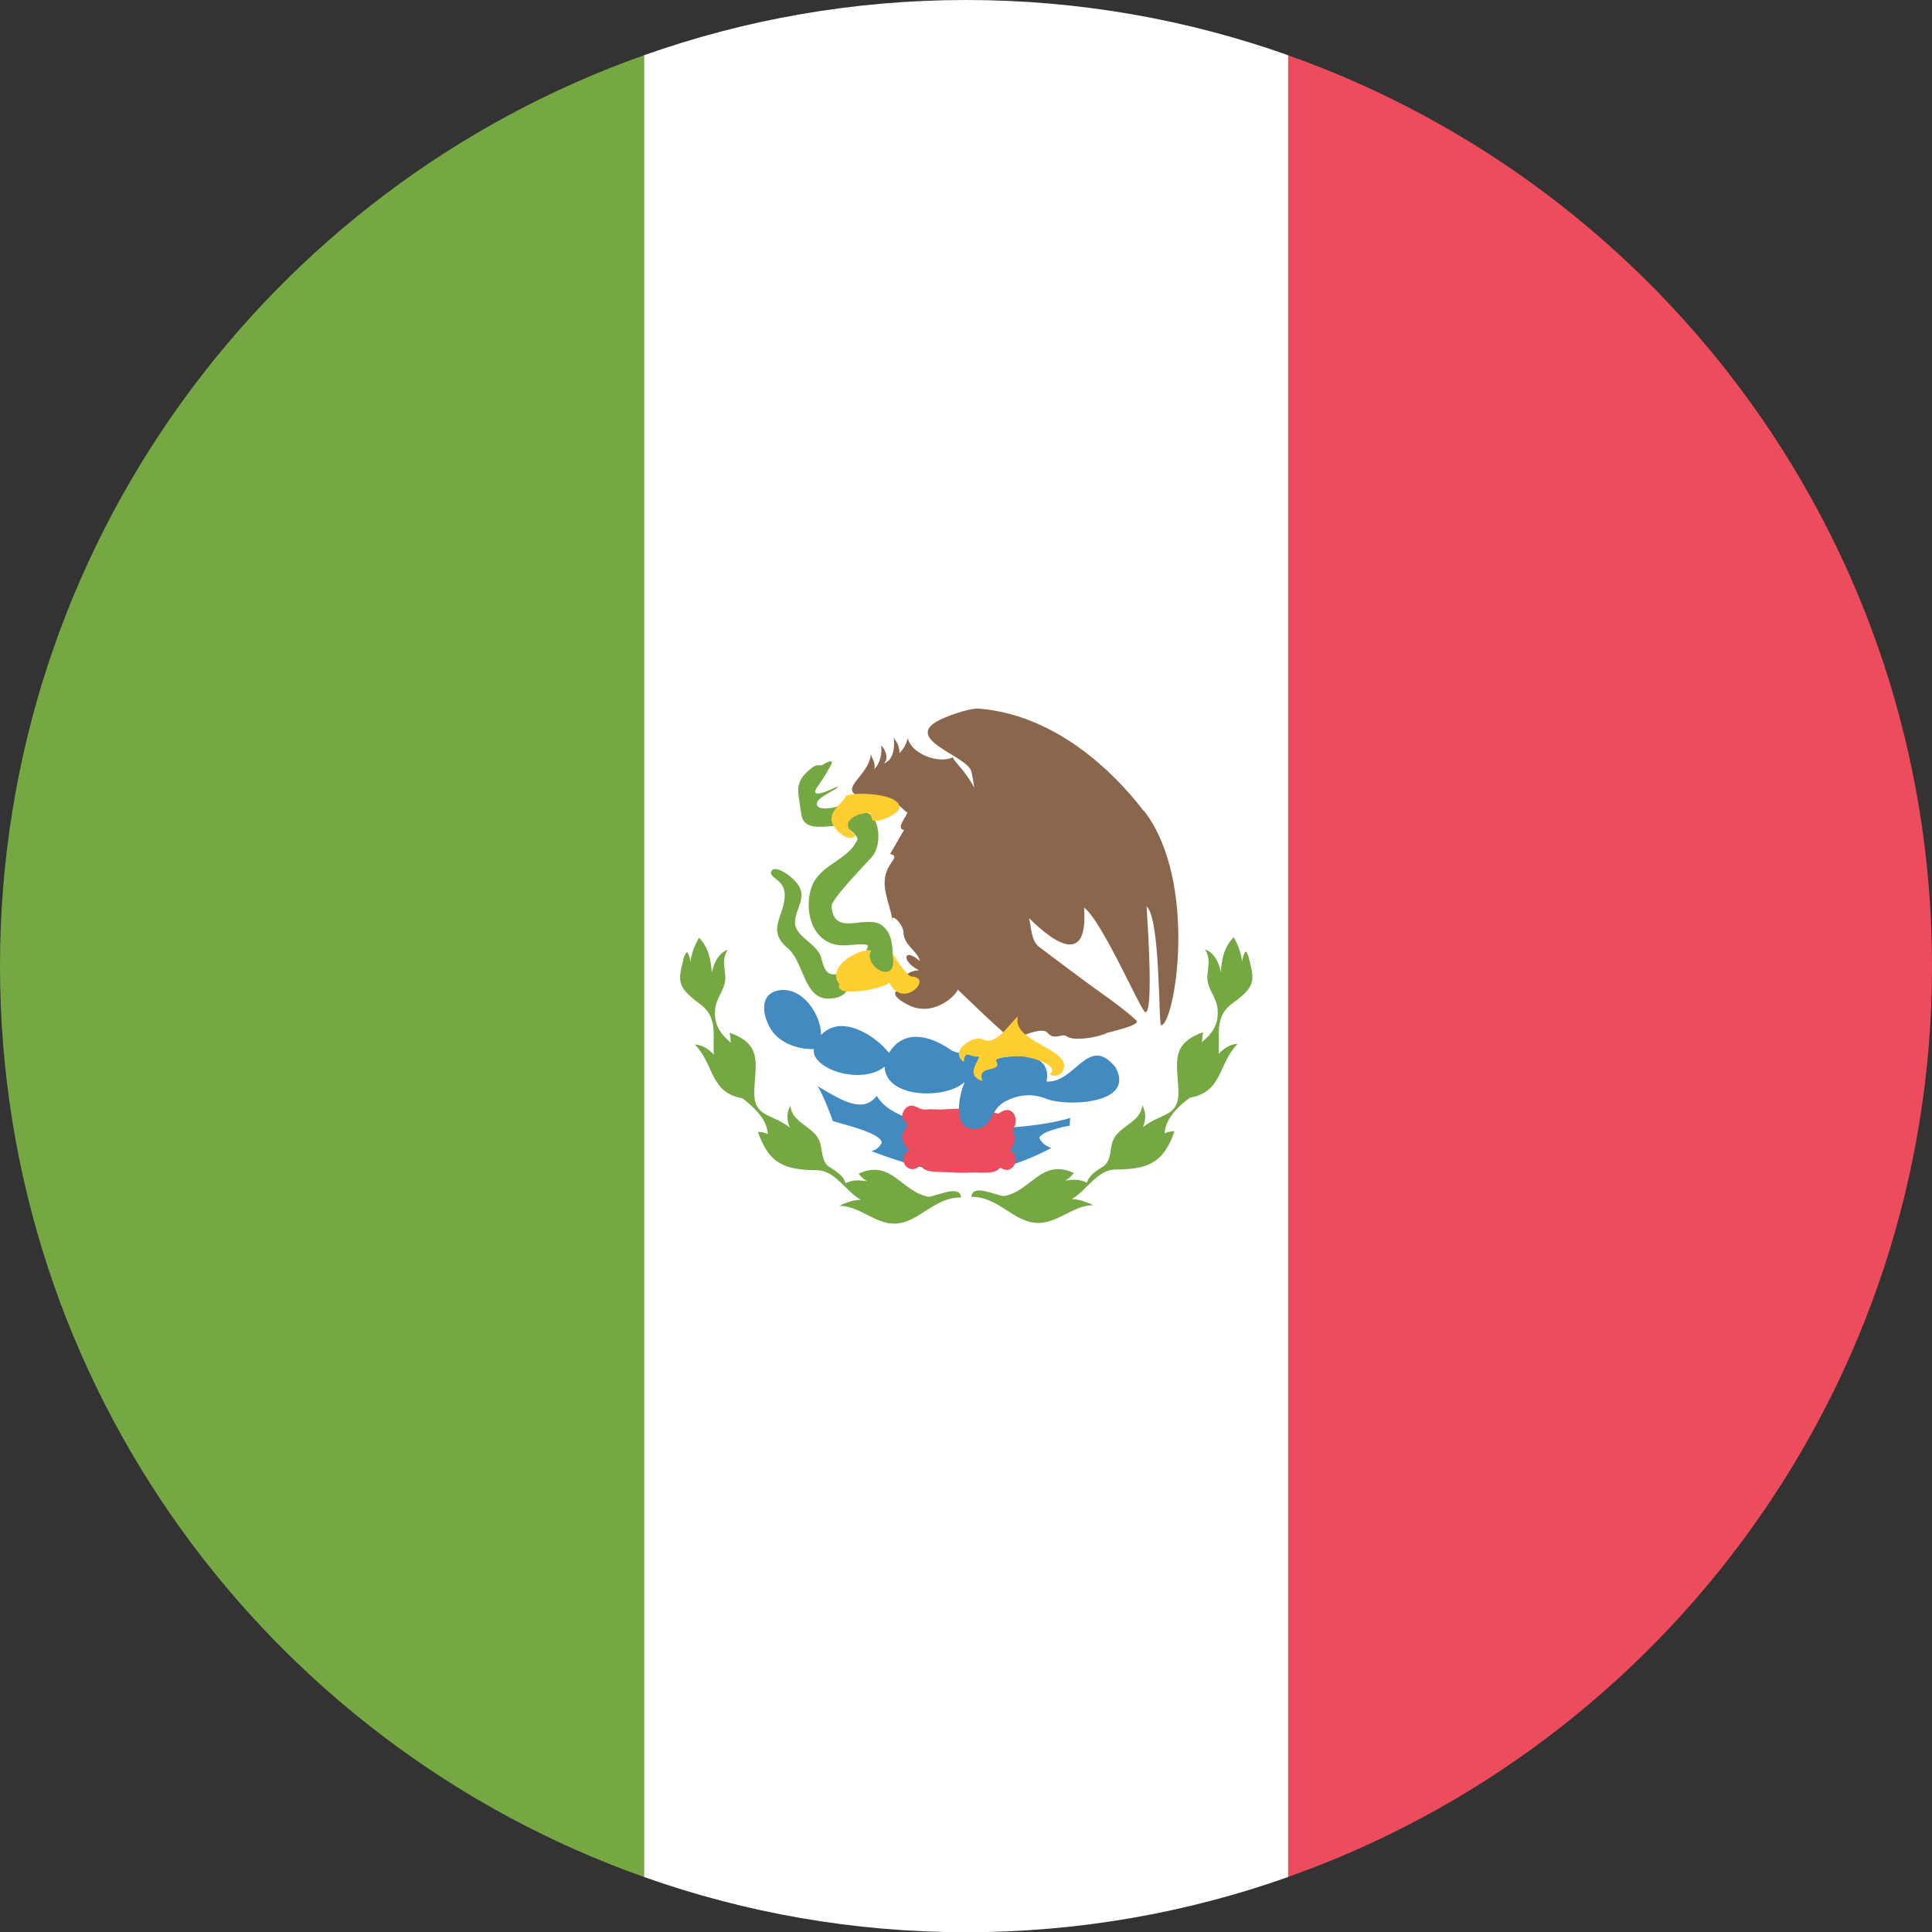 <svg xmlns="http://www.w3.org/2000/svg" id="Layer_2" data-name="Layer 2" viewBox="0 0 85.01 85.01"><rect x="0" y="0" width="85.01" height="85.01" fill="#333333" stroke="none"/><defs><style>      .cls-1 {        fill: #75a843;      }      .cls-2 {        fill: #89664c;      }      .cls-3 {        fill: #fff;      }      .cls-4 {        fill: #ffce31;      }      .cls-5 {        fill: #428bc1;      }      .cls-6 {        fill: #ed4c5c;      }    </style></defs><g id="Capa_1" data-name="Capa 1"><g><path class="cls-6" d="M85.01,42.51c0-18.51-11.83-34.24-28.34-40.08v80.16c16.51-5.84,28.34-21.57,28.34-40.08Z"></path><path class="cls-1" d="M0,42.51c0,18.51,11.83,34.24,28.34,40.08V2.43C11.83,8.27,0,24,0,42.51Z"></path><path class="cls-3" d="M56.68,2.43c-4.43-1.57-9.2-2.43-14.17-2.43s-9.74.86-14.17,2.43v80.16c4.43,1.57,9.2,2.43,14.17,2.43s9.74-.86,14.17-2.43V2.43Z"></path><path class="cls-1" d="M51.57,49.1h0s0,0,0,0ZM47.94,52.16h0s0,0,0,0ZM54.9,42.02c-.09-.38-.22.1-.24.29-.06-.38-.18-.75-.38-1.07-.41.42-.53.96-.56,1.53-.09-.42-.28-.84-.7-1h0c.24.39.15.68.11,1.11-.07.64.44.98.45,1.6.03.61-.25,1.01-.7,1.38.03-.14.02-.29.06-.44-1.43.5-1.15,1.33-1.09,2.5.06,1.24-.69,1.01-1.56,1.67.14-.31.14-.66-.03-.96h0c-.06.79-1.09.91-1.31,1.62-.11.35-.06.79-.37,1.05-.27.17-.68.41-.75.74-.31-.16-.63-.15-.96-.09.15-.08.28-.2.38-.34-1.44-.65-1.86.79-3.07,1.02-.39-.03-1.39-.56-1.44.03,1.21,0,1.85,1.12,2.9,1.15.89.03,1.57-.77,2.45-.78-.08-.06-.57-.27-.93-.27.67-.38,1.11-1.3,1.94-1.3,1.48-.01,2.1-.33,2.58-1.68-.15-.01-.3.02-.43.09,0-.63.63-1.23,1.11-1.57,1.46-.27,1.22-1.48,2.1-2.37-.35.02-.59.19-.84.44.06-.85-.2-1.64.62-2.23,1.1-.79.94-1.05.67-2.15-.02-.08.04.15,0,0Z"></path><path class="cls-1" d="M33.44,49.11h0s0,0,0,0ZM37.07,52.15h0s0,0,0,0ZM30.12,42.02c-.27,1.1-.42,1.35.67,2.15.82.59.56,1.39.62,2.23-.25-.25-.49-.42-.84-.44.88.89.64,2.1,2.1,2.37.47.35,1.11.95,1.11,1.57-.14-.07-.28-.1-.43-.09.48,1.35,1.1,1.67,2.58,1.68.82,0,1.27.92,1.94,1.3-.36,0-.85.21-.93.27.89,0,1.57.81,2.45.78,1.04-.03,1.69-1.16,2.9-1.15-.05-.59-1.05-.06-1.44-.03-1.21-.24-1.63-1.67-3.07-1.02.1.14.23.26.38.34-.33-.06-.65-.07-.96.08-.07-.34-.49-.57-.75-.74-.31-.27-.26-.7-.37-1.05-.22-.71-1.24-.83-1.3-1.62h0c-.17.29-.17.64-.03.96-.86-.66-1.62-.43-1.56-1.67.06-1.17.34-2-1.09-2.5.04.15.03.29.06.44-.45-.38-.73-.77-.7-1.38.01-.62.52-.97.45-1.6-.05-.44-.13-.72.11-1.11h0c-.42.16-.6.58-.7,1-.04-.57-.15-1.11-.56-1.53-.2.32-.33.69-.38,1.07-.02-.19-.15-.66-.24-.29-.04.15.02-.08,0,0Z"></path><path class="cls-5" d="M46.27,50.51c-.24-.07-.42-.21-.54-.43.06-.29,1.08-.51,1.34-.55,0-.11.01-.23.02-.34-1.88.59-7.4.92-8.51-.97-.62.79-1.53.21-2.61-.43.21.27.76,1.71.66,1.53.28.11,2.14.51,2.17.96-.1.2-.26.33-.47.37,3.07,1.14,4.87,1.44,7.94-.14Z"></path><path class="cls-6" d="M44.45,50.6c.12-.15.2-.34.2-.54,0-.05-.1-.38-.09-.38.31-.34.05-1.03-.44-.79-.23.11-.12.15-.39.05-.09-.04-.18-.09-.28-.1-.35-.02-.69-.04-1.04-.05-.29-.01-.7.01-1.03.03-.21,0-.42-.03-.63,0-.23.02-.32-.08-.51-.15-.26-.09-.47.11-.53.35-.06.24.19.3.19.49,0,.15-.2.31-.19.51,0,.22.12.42.27.58-.58.48.07,1.18.53.66.12.32.63.3.92.31.51.02,1.01.02,1.52.02.29,0,.89.08,1.06-.23.53.44.99-.48.43-.74Z"></path><path class="cls-5" d="M49.08,46.96c-1.19-1.47-1.76.7-3.03.63.31-1.63-2.23-1.17-3-.68.18-.2.28-.46.45-.66-.54.07-1.24.25-1.72-.09-.87-.6-2.03-.89-2.66.17-.62-.78-2.11-1.73-2.99-.79,0-.88-.8-2.11-1.82-1.97-1.11.15-.67,1.57-.11,2.05.44.38,1.03.56,1.61.54-.04.24.11.45.28.6.66.58,2.13.78,2.83.17.06,1.45,2.78,1.43,3.53.67-.29.68-.54,2.13.46,2.07.81-.05.62-.83,1.31-1.2.61-.33,1.23-.36,1.83-.12.86.35,3.97.25,3.02-1.41,0,0,.1.18,0,0Z"></path><path class="cls-1" d="M37.35,43.41c-.1-.31-.43-.52-.48-.57-.5.16-.63-.27-.73-.68-.16-.64-1.16-.94-1.16-1.56,0-.61.57-1.12.1-1.72-.4-.5-1.07-.83-1.15-.52-.08.29.6.33.6,1.03,0,.91-.83,1.52.12,2.32.73.61.71,2.23,1.79,2.23.42,0,.79-.14.91-.53Z"></path><path class="cls-1" d="M39.47,42.65c-.35-.63,0-1.36-.63-1.91-.68-.57-2.16.55-2.25-.87-.02-.31,1.63-1.99,1.78-2.17.43-.5.35-1.61-.13-1.89-.58-.33-.77.07-1.15.52.19.11.65.38.64.61-.42.93-1.65,1.09-2.01,2.07-.28.75-.15,1.86.55,2.34.38.26.74.27,1.15.23,1.28-.11.53.11.72.46.21.39.75,1.38,1.32.6Z"></path><path class="cls-1" d="M35.25,35.72c.03.83.85.66,1.48.62-.05-.27.04-.58.16-.87-.22.08-.64.16-.86.05-.47-.33.97-.83.82-.9-.04-.02-1.44.74-.82-.09.18-.25.41-.63.55-.9.16-.32-.43.04-.39.04-.19.02-.27-.04-.46.11-.84.65-.6,1.03-.49,1.94,0,0-.04-.3,0,0Z"></path><path class="cls-2" d="M50.32,35.68c-.71-.93-3.37-4.19-7.25-4.5-.44-.03-1.55.37-1.91.6-1.27.81,1.43,1.5,1.58,2.17.06.23.09.47.13.72-.37-.74-.92-1.18-.94-1.35-.66.32-1.87-.19-1.98-.84-.08.26-.17.45-.37.66-.03-.43-.11-.42-.25-.69.04.42,0,.98-.43,1.14.21-.23.06-.62-.13-.79.05.37-.04.77-.3,1.05.07-.29-.11-.47-.15-.67-.1,1.07-1.68,1.58-.2,1.98.58.16.87-.05,1.38.24.13.07.36.36.43.34-.05.21-.53.72-.15.78-.08.12-.61,1.06-.62,1.06.4.06.07.3-.08.61-.39.77.06,1.47.18,2.27-.04-.27.47.17.49.55.03.62.59.78.73,1.28-.73-.64-.85.01-.04.4-.66.05-.86.46-.21.77-1.72.04-.33.77-.02.86,1.07.33,1.93-.63,1.93-.78,0,0,2.31,2.24,2.43,2.21.1-.02,1.26-.62,1.52-.31.31.37.62,0,.85.16.3.23,1.4.04,1.74-.14.09-.05,1.55-.34,1.32-.56.02.01.04.03,0,0-.01-.01,0-.01,0,0-.68-.63-1.5-1.16-2.24-1.71-.68-.5-1.35-1.01-2.03-1.52-.35-.26-.34-.79-.45-1.27,1.27,1.26,2.6,1.98,2.42-.47.83.64,2.52,4.61,2.7,4.61.38,0,.07-4.3.05-4.66.62.53.52,5.23.64,5.23.6-.02,1.66-6.28-.74-9.42Z"></path><path class="cls-4" d="M40.11,42.97c-.2,0-.82-.94-.88-1.13.45,1.65-1.3.74-.9-.02-.63-.08-2,.77-1.39,1.49-.28.63,1.96.2,2.19-.08.58,1.23,1.99-.23.97-.26-.21,0,.29.01,0,0Z"></path><path class="cls-4" d="M46.72,47.19c.68-1.02-2.24-1.28-1.93-2.46-.38.29-.95,1.34-1.58.99-.34-.18-1.49.51-.8,1.01h0c.04-.59.28-.18.68-.24-.16.39-.54.85.14,1.08-.27-.76.82-.33.63-.84-.25-.27,1-.25,1.07-.25.37.01,1.78.39,1.25.8.16.08.42.08.54-.09,0,0-.04.05,0,0Z"></path><path class="cls-4" d="M37.25,34.99c-.17.35-.77.69-.65,1.16.05.3.71.98,1.05.61-.85-.6.11-1,.53-.99.16,0,.18.27.2.3.13.2,1.25-.25,1.2-.58-.09-.59-1.93-.64-2.32-.49Z"></path></g></g></svg>